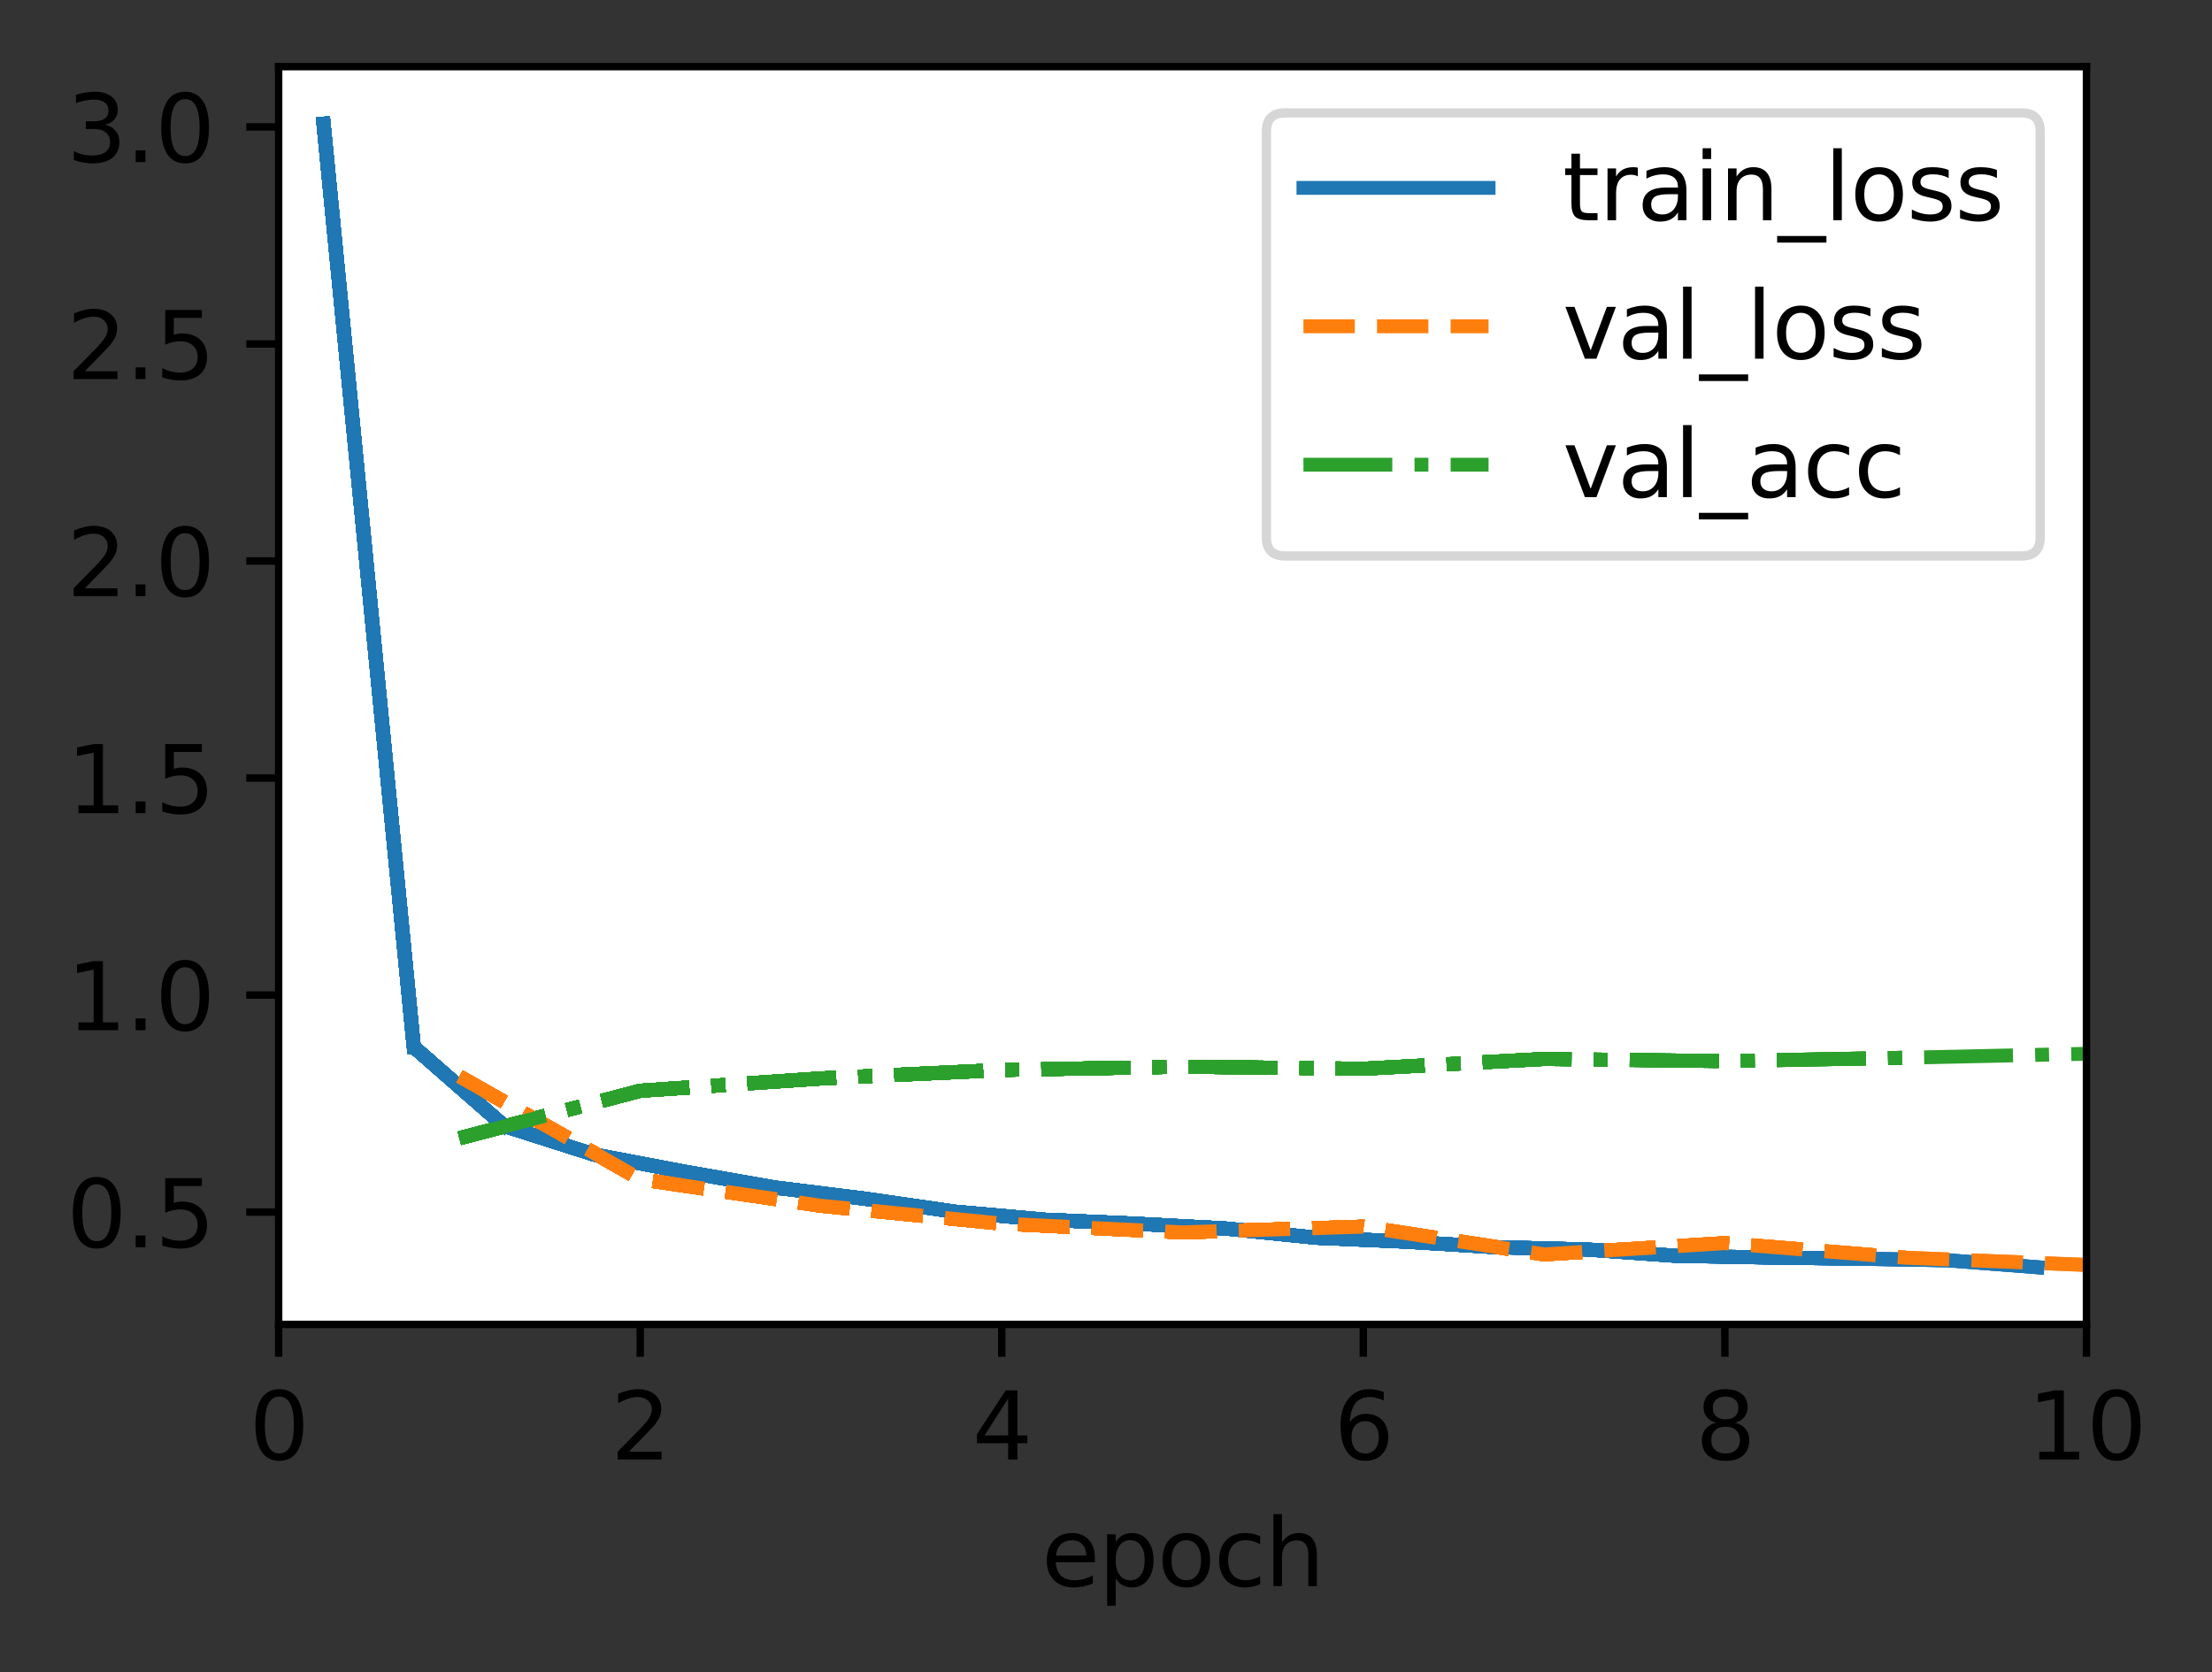 <?xml version="1.0" encoding="utf-8" standalone="no"?>
<!DOCTYPE svg PUBLIC "-//W3C//DTD SVG 1.1//EN"
  "http://www.w3.org/Graphics/SVG/1.1/DTD/svg11.dtd">
<svg xmlns:xlink="http://www.w3.org/1999/xlink" width="238.966pt" height="180.656pt" viewBox="0 0 238.966 180.656" xmlns="http://www.w3.org/2000/svg" version="1.1">
 <rect x="0" y="0" width="238.966" height="180.656" fill="#333333" stroke="none"/>
 <defs>
  <style type="text/css">*{stroke-linejoin: round; stroke-linecap: butt}</style>
 </defs>
 <g id="figure_1">
  <g id="patch_1">
   <path d="M 0 180.656 
L 238.966 180.656 
L 238.966 0 
L 0 0 
L 0 180.656 
z
" style="fill: none"/>
  </g>
  <g id="axes_1">
   <g id="patch_2">
    <path d="M 30.103 143.1 
L 225.403 143.1 
L 225.403 7.2 
L 30.103 7.2 
z
" style="fill: #ffffff"/>
   </g>
   <g id="matplotlib.axis_1">
    <g id="xtick_1">
     <g id="line2d_1">
      <defs>
       <path id="md9dd28d833" d="M 0 0 
L 0 3.5 
" style="stroke: #000000; stroke-width: 0.8"/>
      </defs>
      <g>
       <use xlink:href="#md9dd28d833" x="30.103" y="143.1" style="stroke: #000000; stroke-width: 0.8"/>
      </g>
     </g>
     <g id="text_1">
      <!-- 0 -->
      <g transform="translate(26.922 157.698)scale(0.1 -0.1)">
       <defs>
        <path id="DejaVuSans-30" d="M 2034 4250 
Q 1547 4250 1301 3770 
Q 1056 3291 1056 2328 
Q 1056 1369 1301 889 
Q 1547 409 2034 409 
Q 2525 409 2770 889 
Q 3016 1369 3016 2328 
Q 3016 3291 2770 3770 
Q 2525 4250 2034 4250 
z
M 2034 4750 
Q 2819 4750 3233 4129 
Q 3647 3509 3647 2328 
Q 3647 1150 3233 529 
Q 2819 -91 2034 -91 
Q 1250 -91 836 529 
Q 422 1150 422 2328 
Q 422 3509 836 4129 
Q 1250 4750 2034 4750 
z
" transform="scale(0.016)"/>
       </defs>
       <use xlink:href="#DejaVuSans-30"/>
      </g>
     </g>
    </g>
    <g id="xtick_2">
     <g id="line2d_2">
      <g>
       <use xlink:href="#md9dd28d833" x="69.163" y="143.1" style="stroke: #000000; stroke-width: 0.8"/>
      </g>
     </g>
     <g id="text_2">
      <!-- 2 -->
      <g transform="translate(65.982 157.698)scale(0.1 -0.1)">
       <defs>
        <path id="DejaVuSans-32" d="M 1228 531 
L 3431 531 
L 3431 0 
L 469 0 
L 469 531 
Q 828 903 1448 1529 
Q 2069 2156 2228 2338 
Q 2531 2678 2651 2914 
Q 2772 3150 2772 3378 
Q 2772 3750 2511 3984 
Q 2250 4219 1831 4219 
Q 1534 4219 1204 4116 
Q 875 4013 500 3803 
L 500 4441 
Q 881 4594 1212 4672 
Q 1544 4750 1819 4750 
Q 2544 4750 2975 4387 
Q 3406 4025 3406 3419 
Q 3406 3131 3298 2873 
Q 3191 2616 2906 2266 
Q 2828 2175 2409 1742 
Q 1991 1309 1228 531 
z
" transform="scale(0.016)"/>
       </defs>
       <use xlink:href="#DejaVuSans-32"/>
      </g>
     </g>
    </g>
    <g id="xtick_3">
     <g id="line2d_3">
      <g>
       <use xlink:href="#md9dd28d833" x="108.223" y="143.1" style="stroke: #000000; stroke-width: 0.8"/>
      </g>
     </g>
     <g id="text_3">
      <!-- 4 -->
      <g transform="translate(105.042 157.698)scale(0.1 -0.1)">
       <defs>
        <path id="DejaVuSans-34" d="M 2419 4116 
L 825 1625 
L 2419 1625 
L 2419 4116 
z
M 2253 4666 
L 3047 4666 
L 3047 1625 
L 3713 1625 
L 3713 1100 
L 3047 1100 
L 3047 0 
L 2419 0 
L 2419 1100 
L 313 1100 
L 313 1709 
L 2253 4666 
z
" transform="scale(0.016)"/>
       </defs>
       <use xlink:href="#DejaVuSans-34"/>
      </g>
     </g>
    </g>
    <g id="xtick_4">
     <g id="line2d_4">
      <g>
       <use xlink:href="#md9dd28d833" x="147.283" y="143.1" style="stroke: #000000; stroke-width: 0.8"/>
      </g>
     </g>
     <g id="text_4">
      <!-- 6 -->
      <g transform="translate(144.102 157.698)scale(0.1 -0.1)">
       <defs>
        <path id="DejaVuSans-36" d="M 2113 2584 
Q 1688 2584 1439 2293 
Q 1191 2003 1191 1497 
Q 1191 994 1439 701 
Q 1688 409 2113 409 
Q 2538 409 2786 701 
Q 3034 994 3034 1497 
Q 3034 2003 2786 2293 
Q 2538 2584 2113 2584 
z
M 3366 4563 
L 3366 3988 
Q 3128 4100 2886 4159 
Q 2644 4219 2406 4219 
Q 1781 4219 1451 3797 
Q 1122 3375 1075 2522 
Q 1259 2794 1537 2939 
Q 1816 3084 2150 3084 
Q 2853 3084 3261 2657 
Q 3669 2231 3669 1497 
Q 3669 778 3244 343 
Q 2819 -91 2113 -91 
Q 1303 -91 875 529 
Q 447 1150 447 2328 
Q 447 3434 972 4092 
Q 1497 4750 2381 4750 
Q 2619 4750 2861 4703 
Q 3103 4656 3366 4563 
z
" transform="scale(0.016)"/>
       </defs>
       <use xlink:href="#DejaVuSans-36"/>
      </g>
     </g>
    </g>
    <g id="xtick_5">
     <g id="line2d_5">
      <g>
       <use xlink:href="#md9dd28d833" x="186.343" y="143.1" style="stroke: #000000; stroke-width: 0.8"/>
      </g>
     </g>
     <g id="text_5">
      <!-- 8 -->
      <g transform="translate(183.162 157.698)scale(0.1 -0.1)">
       <defs>
        <path id="DejaVuSans-38" d="M 2034 2216 
Q 1584 2216 1326 1975 
Q 1069 1734 1069 1313 
Q 1069 891 1326 650 
Q 1584 409 2034 409 
Q 2484 409 2743 651 
Q 3003 894 3003 1313 
Q 3003 1734 2745 1975 
Q 2488 2216 2034 2216 
z
M 1403 2484 
Q 997 2584 770 2862 
Q 544 3141 544 3541 
Q 544 4100 942 4425 
Q 1341 4750 2034 4750 
Q 2731 4750 3128 4425 
Q 3525 4100 3525 3541 
Q 3525 3141 3298 2862 
Q 3072 2584 2669 2484 
Q 3125 2378 3379 2068 
Q 3634 1759 3634 1313 
Q 3634 634 3220 271 
Q 2806 -91 2034 -91 
Q 1263 -91 848 271 
Q 434 634 434 1313 
Q 434 1759 690 2068 
Q 947 2378 1403 2484 
z
M 1172 3481 
Q 1172 3119 1398 2916 
Q 1625 2713 2034 2713 
Q 2441 2713 2670 2916 
Q 2900 3119 2900 3481 
Q 2900 3844 2670 4047 
Q 2441 4250 2034 4250 
Q 1625 4250 1398 4047 
Q 1172 3844 1172 3481 
z
" transform="scale(0.016)"/>
       </defs>
       <use xlink:href="#DejaVuSans-38"/>
      </g>
     </g>
    </g>
    <g id="xtick_6">
     <g id="line2d_6">
      <g>
       <use xlink:href="#md9dd28d833" x="225.403" y="143.1" style="stroke: #000000; stroke-width: 0.8"/>
      </g>
     </g>
     <g id="text_6">
      <!-- 10 -->
      <g transform="translate(219.041 157.698)scale(0.1 -0.1)">
       <defs>
        <path id="DejaVuSans-31" d="M 794 531 
L 1825 531 
L 1825 4091 
L 703 3866 
L 703 4441 
L 1819 4666 
L 2450 4666 
L 2450 531 
L 3481 531 
L 3481 0 
L 794 0 
L 794 531 
z
" transform="scale(0.016)"/>
       </defs>
       <use xlink:href="#DejaVuSans-31"/>
       <use xlink:href="#DejaVuSans-30" x="63.623"/>
      </g>
     </g>
    </g>
    <g id="text_7">
     <!-- epoch -->
     <g transform="translate(112.525 171.377)scale(0.1 -0.1)">
      <defs>
       <path id="DejaVuSans-65" d="M 3597 1894 
L 3597 1613 
L 953 1613 
Q 991 1019 1311 708 
Q 1631 397 2203 397 
Q 2534 397 2845 478 
Q 3156 559 3463 722 
L 3463 178 
Q 3153 47 2828 -22 
Q 2503 -91 2169 -91 
Q 1331 -91 842 396 
Q 353 884 353 1716 
Q 353 2575 817 3079 
Q 1281 3584 2069 3584 
Q 2775 3584 3186 3129 
Q 3597 2675 3597 1894 
z
M 3022 2063 
Q 3016 2534 2758 2815 
Q 2500 3097 2075 3097 
Q 1594 3097 1305 2825 
Q 1016 2553 972 2059 
L 3022 2063 
z
" transform="scale(0.016)"/>
       <path id="DejaVuSans-70" d="M 1159 525 
L 1159 -1331 
L 581 -1331 
L 581 3500 
L 1159 3500 
L 1159 2969 
Q 1341 3281 1617 3432 
Q 1894 3584 2278 3584 
Q 2916 3584 3314 3078 
Q 3713 2572 3713 1747 
Q 3713 922 3314 415 
Q 2916 -91 2278 -91 
Q 1894 -91 1617 61 
Q 1341 213 1159 525 
z
M 3116 1747 
Q 3116 2381 2855 2742 
Q 2594 3103 2138 3103 
Q 1681 3103 1420 2742 
Q 1159 2381 1159 1747 
Q 1159 1113 1420 752 
Q 1681 391 2138 391 
Q 2594 391 2855 752 
Q 3116 1113 3116 1747 
z
" transform="scale(0.016)"/>
       <path id="DejaVuSans-6f" d="M 1959 3097 
Q 1497 3097 1228 2736 
Q 959 2375 959 1747 
Q 959 1119 1226 758 
Q 1494 397 1959 397 
Q 2419 397 2687 759 
Q 2956 1122 2956 1747 
Q 2956 2369 2687 2733 
Q 2419 3097 1959 3097 
z
M 1959 3584 
Q 2709 3584 3137 3096 
Q 3566 2609 3566 1747 
Q 3566 888 3137 398 
Q 2709 -91 1959 -91 
Q 1206 -91 779 398 
Q 353 888 353 1747 
Q 353 2609 779 3096 
Q 1206 3584 1959 3584 
z
" transform="scale(0.016)"/>
       <path id="DejaVuSans-63" d="M 3122 3366 
L 3122 2828 
Q 2878 2963 2633 3030 
Q 2388 3097 2138 3097 
Q 1578 3097 1268 2742 
Q 959 2388 959 1747 
Q 959 1106 1268 751 
Q 1578 397 2138 397 
Q 2388 397 2633 464 
Q 2878 531 3122 666 
L 3122 134 
Q 2881 22 2623 -34 
Q 2366 -91 2075 -91 
Q 1284 -91 818 406 
Q 353 903 353 1747 
Q 353 2603 823 3093 
Q 1294 3584 2113 3584 
Q 2378 3584 2631 3529 
Q 2884 3475 3122 3366 
z
" transform="scale(0.016)"/>
       <path id="DejaVuSans-68" d="M 3513 2113 
L 3513 0 
L 2938 0 
L 2938 2094 
Q 2938 2591 2744 2837 
Q 2550 3084 2163 3084 
Q 1697 3084 1428 2787 
Q 1159 2491 1159 1978 
L 1159 0 
L 581 0 
L 581 4863 
L 1159 4863 
L 1159 2956 
Q 1366 3272 1645 3428 
Q 1925 3584 2291 3584 
Q 2894 3584 3203 3211 
Q 3513 2838 3513 2113 
z
" transform="scale(0.016)"/>
      </defs>
      <use xlink:href="#DejaVuSans-65"/>
      <use xlink:href="#DejaVuSans-70" x="61.523"/>
      <use xlink:href="#DejaVuSans-6f" x="125"/>
      <use xlink:href="#DejaVuSans-63" x="186.182"/>
      <use xlink:href="#DejaVuSans-68" x="241.162"/>
     </g>
    </g>
   </g>
   <g id="matplotlib.axis_2">
    <g id="ytick_1">
     <g id="line2d_7">
      <defs>
       <path id="m54a4710e25" d="M 0 0 
L -3.5 0 
" style="stroke: #000000; stroke-width: 0.8"/>
      </defs>
      <g>
       <use xlink:href="#m54a4710e25" x="30.103" y="130.965" style="stroke: #000000; stroke-width: 0.8"/>
      </g>
     </g>
     <g id="text_8">
      <!-- 0.5 -->
      <g transform="translate(7.2 134.764)scale(0.1 -0.1)">
       <defs>
        <path id="DejaVuSans-2e" d="M 684 794 
L 1344 794 
L 1344 0 
L 684 0 
L 684 794 
z
" transform="scale(0.016)"/>
        <path id="DejaVuSans-35" d="M 691 4666 
L 3169 4666 
L 3169 4134 
L 1269 4134 
L 1269 2991 
Q 1406 3038 1543 3061 
Q 1681 3084 1819 3084 
Q 2600 3084 3056 2656 
Q 3513 2228 3513 1497 
Q 3513 744 3044 326 
Q 2575 -91 1722 -91 
Q 1428 -91 1123 -41 
Q 819 9 494 109 
L 494 744 
Q 775 591 1075 516 
Q 1375 441 1709 441 
Q 2250 441 2565 725 
Q 2881 1009 2881 1497 
Q 2881 1984 2565 2268 
Q 2250 2553 1709 2553 
Q 1456 2553 1204 2497 
Q 953 2441 691 2322 
L 691 4666 
z
" transform="scale(0.016)"/>
       </defs>
       <use xlink:href="#DejaVuSans-30"/>
       <use xlink:href="#DejaVuSans-2e" x="63.623"/>
       <use xlink:href="#DejaVuSans-35" x="95.41"/>
      </g>
     </g>
    </g>
    <g id="ytick_2">
     <g id="line2d_8">
      <g>
       <use xlink:href="#m54a4710e25" x="30.103" y="107.515" style="stroke: #000000; stroke-width: 0.8"/>
      </g>
     </g>
     <g id="text_9">
      <!-- 1.0 -->
      <g transform="translate(7.2 111.314)scale(0.1 -0.1)">
       <use xlink:href="#DejaVuSans-31"/>
       <use xlink:href="#DejaVuSans-2e" x="63.623"/>
       <use xlink:href="#DejaVuSans-30" x="95.41"/>
      </g>
     </g>
    </g>
    <g id="ytick_3">
     <g id="line2d_9">
      <g>
       <use xlink:href="#m54a4710e25" x="30.103" y="84.064" style="stroke: #000000; stroke-width: 0.8"/>
      </g>
     </g>
     <g id="text_10">
      <!-- 1.5 -->
      <g transform="translate(7.2 87.863)scale(0.1 -0.1)">
       <use xlink:href="#DejaVuSans-31"/>
       <use xlink:href="#DejaVuSans-2e" x="63.623"/>
       <use xlink:href="#DejaVuSans-35" x="95.41"/>
      </g>
     </g>
    </g>
    <g id="ytick_4">
     <g id="line2d_10">
      <g>
       <use xlink:href="#m54a4710e25" x="30.103" y="60.613" style="stroke: #000000; stroke-width: 0.8"/>
      </g>
     </g>
     <g id="text_11">
      <!-- 2.0 -->
      <g transform="translate(7.2 64.413)scale(0.1 -0.1)">
       <use xlink:href="#DejaVuSans-32"/>
       <use xlink:href="#DejaVuSans-2e" x="63.623"/>
       <use xlink:href="#DejaVuSans-30" x="95.41"/>
      </g>
     </g>
    </g>
    <g id="ytick_5">
     <g id="line2d_11">
      <g>
       <use xlink:href="#m54a4710e25" x="30.103" y="37.163" style="stroke: #000000; stroke-width: 0.8"/>
      </g>
     </g>
     <g id="text_12">
      <!-- 2.5 -->
      <g transform="translate(7.2 40.962)scale(0.1 -0.1)">
       <use xlink:href="#DejaVuSans-32"/>
       <use xlink:href="#DejaVuSans-2e" x="63.623"/>
       <use xlink:href="#DejaVuSans-35" x="95.41"/>
      </g>
     </g>
    </g>
    <g id="ytick_6">
     <g id="line2d_12">
      <g>
       <use xlink:href="#m54a4710e25" x="30.103" y="13.712" style="stroke: #000000; stroke-width: 0.8"/>
      </g>
     </g>
     <g id="text_13">
      <!-- 3.0 -->
      <g transform="translate(7.2 17.512)scale(0.1 -0.1)">
       <defs>
        <path id="DejaVuSans-33" d="M 2597 2516 
Q 3050 2419 3304 2112 
Q 3559 1806 3559 1356 
Q 3559 666 3084 287 
Q 2609 -91 1734 -91 
Q 1441 -91 1130 -33 
Q 819 25 488 141 
L 488 750 
Q 750 597 1062 519 
Q 1375 441 1716 441 
Q 2309 441 2620 675 
Q 2931 909 2931 1356 
Q 2931 1769 2642 2001 
Q 2353 2234 1838 2234 
L 1294 2234 
L 1294 2753 
L 1863 2753 
Q 2328 2753 2575 2939 
Q 2822 3125 2822 3475 
Q 2822 3834 2567 4026 
Q 2313 4219 1838 4219 
Q 1578 4219 1281 4162 
Q 984 4106 628 3988 
L 628 4550 
Q 988 4650 1302 4700 
Q 1616 4750 1894 4750 
Q 2613 4750 3031 4423 
Q 3450 4097 3450 3541 
Q 3450 3153 3228 2886 
Q 3006 2619 2597 2516 
z
" transform="scale(0.016)"/>
       </defs>
       <use xlink:href="#DejaVuSans-33"/>
       <use xlink:href="#DejaVuSans-2e" x="63.623"/>
       <use xlink:href="#DejaVuSans-30" x="95.41"/>
      </g>
     </g>
    </g>
   </g>
   <g id="line2d_13">
    <path d="M 34.954 13.377 
" clip-path="url(#p2d9aa1859e)" style="fill: none; stroke: #1f77b4; stroke-width: 1.5; stroke-linecap: square"/>
   </g>
   <g id="line2d_14">
    <path d="M 34.954 13.377 
L 44.699 113.121 
" clip-path="url(#p2d9aa1859e)" style="fill: none; stroke: #1f77b4; stroke-width: 1.5; stroke-linecap: square"/>
   </g>
   <g id="line2d_15">
    <path d="M 34.954 13.377 
L 44.699 113.121 
" clip-path="url(#p2d9aa1859e)" style="fill: none; stroke: #1f77b4; stroke-width: 1.5; stroke-linecap: square"/>
   </g>
   <g id="line2d_16">
    <path d="M 49.633 116.316 
" clip-path="url(#p2d9aa1859e)" style="fill: none; stroke-dasharray: 5.55,2.4; stroke-dashoffset: 0; stroke: #ff7f0e; stroke-width: 1.5"/>
   </g>
   <g id="line2d_17"/>
   <g id="line2d_18">
    <path d="M 34.954 13.377 
L 44.699 113.121 
" clip-path="url(#p2d9aa1859e)" style="fill: none; stroke: #1f77b4; stroke-width: 1.5; stroke-linecap: square"/>
   </g>
   <g id="line2d_19">
    <path d="M 49.633 116.316 
" clip-path="url(#p2d9aa1859e)" style="fill: none; stroke-dasharray: 5.55,2.4; stroke-dashoffset: 0; stroke: #ff7f0e; stroke-width: 1.5"/>
   </g>
   <g id="line2d_20">
    <path d="M 49.633 122.987 
" clip-path="url(#p2d9aa1859e)" style="fill: none; stroke-dasharray: 9.6,2.4,1.5,2.4; stroke-dashoffset: 0; stroke: #2ca02c; stroke-width: 1.5"/>
   </g>
   <g id="line2d_21">
    <path d="M 34.954 13.377 
L 44.699 113.121 
L 54.443 121.645 
" clip-path="url(#p2d9aa1859e)" style="fill: none; stroke: #1f77b4; stroke-width: 1.5; stroke-linecap: square"/>
   </g>
   <g id="line2d_22">
    <path d="M 49.633 116.316 
" clip-path="url(#p2d9aa1859e)" style="fill: none; stroke-dasharray: 5.55,2.4; stroke-dashoffset: 0; stroke: #ff7f0e; stroke-width: 1.5"/>
   </g>
   <g id="line2d_23">
    <path d="M 49.633 122.987 
" clip-path="url(#p2d9aa1859e)" style="fill: none; stroke-dasharray: 9.6,2.4,1.5,2.4; stroke-dashoffset: 0; stroke: #2ca02c; stroke-width: 1.5"/>
   </g>
   <g id="line2d_24">
    <path d="M 34.954 13.377 
L 44.699 113.121 
L 54.443 121.645 
L 64.187 124.75 
" clip-path="url(#p2d9aa1859e)" style="fill: none; stroke: #1f77b4; stroke-width: 1.5; stroke-linecap: square"/>
   </g>
   <g id="line2d_25">
    <path d="M 49.633 116.316 
" clip-path="url(#p2d9aa1859e)" style="fill: none; stroke-dasharray: 5.55,2.4; stroke-dashoffset: 0; stroke: #ff7f0e; stroke-width: 1.5"/>
   </g>
   <g id="line2d_26">
    <path d="M 49.633 122.987 
" clip-path="url(#p2d9aa1859e)" style="fill: none; stroke-dasharray: 9.6,2.4,1.5,2.4; stroke-dashoffset: 0; stroke: #2ca02c; stroke-width: 1.5"/>
   </g>
   <g id="line2d_27">
    <path d="M 34.954 13.377 
L 44.699 113.121 
L 54.443 121.645 
L 64.187 124.75 
" clip-path="url(#p2d9aa1859e)" style="fill: none; stroke: #1f77b4; stroke-width: 1.5; stroke-linecap: square"/>
   </g>
   <g id="line2d_28">
    <path d="M 49.633 116.316 
L 69.163 127.413 
" clip-path="url(#p2d9aa1859e)" style="fill: none; stroke-dasharray: 5.55,2.4; stroke-dashoffset: 0; stroke: #ff7f0e; stroke-width: 1.5"/>
   </g>
   <g id="line2d_29">
    <path d="M 49.633 122.987 
" clip-path="url(#p2d9aa1859e)" style="fill: none; stroke-dasharray: 9.6,2.4,1.5,2.4; stroke-dashoffset: 0; stroke: #2ca02c; stroke-width: 1.5"/>
   </g>
   <g id="line2d_30">
    <path d="M 34.954 13.377 
L 44.699 113.121 
L 54.443 121.645 
L 64.187 124.75 
" clip-path="url(#p2d9aa1859e)" style="fill: none; stroke: #1f77b4; stroke-width: 1.5; stroke-linecap: square"/>
   </g>
   <g id="line2d_31">
    <path d="M 49.633 116.316 
L 69.163 127.413 
" clip-path="url(#p2d9aa1859e)" style="fill: none; stroke-dasharray: 5.55,2.4; stroke-dashoffset: 0; stroke: #ff7f0e; stroke-width: 1.5"/>
   </g>
   <g id="line2d_32">
    <path d="M 49.633 122.987 
L 69.163 117.858 
" clip-path="url(#p2d9aa1859e)" style="fill: none; stroke-dasharray: 9.6,2.4,1.5,2.4; stroke-dashoffset: 0; stroke: #2ca02c; stroke-width: 1.5"/>
   </g>
   <g id="line2d_33">
    <path d="M 34.954 13.377 
L 44.699 113.121 
L 54.443 121.645 
L 64.187 124.75 
L 73.931 126.599 
" clip-path="url(#p2d9aa1859e)" style="fill: none; stroke: #1f77b4; stroke-width: 1.5; stroke-linecap: square"/>
   </g>
   <g id="line2d_34">
    <path d="M 49.633 116.316 
L 69.163 127.413 
" clip-path="url(#p2d9aa1859e)" style="fill: none; stroke-dasharray: 5.55,2.4; stroke-dashoffset: 0; stroke: #ff7f0e; stroke-width: 1.5"/>
   </g>
   <g id="line2d_35">
    <path d="M 49.633 122.987 
L 69.163 117.858 
" clip-path="url(#p2d9aa1859e)" style="fill: none; stroke-dasharray: 9.6,2.4,1.5,2.4; stroke-dashoffset: 0; stroke: #2ca02c; stroke-width: 1.5"/>
   </g>
   <g id="line2d_36">
    <path d="M 34.954 13.377 
L 44.699 113.121 
L 54.443 121.645 
L 64.187 124.75 
L 73.931 126.599 
L 83.675 128.308 
" clip-path="url(#p2d9aa1859e)" style="fill: none; stroke: #1f77b4; stroke-width: 1.5; stroke-linecap: square"/>
   </g>
   <g id="line2d_37">
    <path d="M 49.633 116.316 
L 69.163 127.413 
" clip-path="url(#p2d9aa1859e)" style="fill: none; stroke-dasharray: 5.55,2.4; stroke-dashoffset: 0; stroke: #ff7f0e; stroke-width: 1.5"/>
   </g>
   <g id="line2d_38">
    <path d="M 49.633 122.987 
L 69.163 117.858 
" clip-path="url(#p2d9aa1859e)" style="fill: none; stroke-dasharray: 9.6,2.4,1.5,2.4; stroke-dashoffset: 0; stroke: #2ca02c; stroke-width: 1.5"/>
   </g>
   <g id="line2d_39">
    <path d="M 34.954 13.377 
L 44.699 113.121 
L 54.443 121.645 
L 64.187 124.75 
L 73.931 126.599 
L 83.675 128.308 
" clip-path="url(#p2d9aa1859e)" style="fill: none; stroke: #1f77b4; stroke-width: 1.5; stroke-linecap: square"/>
   </g>
   <g id="line2d_40">
    <path d="M 49.633 116.316 
L 69.163 127.413 
L 88.693 130.279 
" clip-path="url(#p2d9aa1859e)" style="fill: none; stroke-dasharray: 5.55,2.4; stroke-dashoffset: 0; stroke: #ff7f0e; stroke-width: 1.5"/>
   </g>
   <g id="line2d_41">
    <path d="M 49.633 122.987 
L 69.163 117.858 
" clip-path="url(#p2d9aa1859e)" style="fill: none; stroke-dasharray: 9.6,2.4,1.5,2.4; stroke-dashoffset: 0; stroke: #2ca02c; stroke-width: 1.5"/>
   </g>
   <g id="line2d_42">
    <path d="M 34.954 13.377 
L 44.699 113.121 
L 54.443 121.645 
L 64.187 124.75 
L 73.931 126.599 
L 83.675 128.308 
" clip-path="url(#p2d9aa1859e)" style="fill: none; stroke: #1f77b4; stroke-width: 1.5; stroke-linecap: square"/>
   </g>
   <g id="line2d_43">
    <path d="M 49.633 116.316 
L 69.163 127.413 
L 88.693 130.279 
" clip-path="url(#p2d9aa1859e)" style="fill: none; stroke-dasharray: 5.55,2.4; stroke-dashoffset: 0; stroke: #ff7f0e; stroke-width: 1.5"/>
   </g>
   <g id="line2d_44">
    <path d="M 49.633 122.987 
L 69.163 117.858 
L 88.693 116.522 
" clip-path="url(#p2d9aa1859e)" style="fill: none; stroke-dasharray: 9.6,2.4,1.5,2.4; stroke-dashoffset: 0; stroke: #2ca02c; stroke-width: 1.5"/>
   </g>
   <g id="line2d_45">
    <path d="M 34.954 13.377 
L 44.699 113.121 
L 54.443 121.645 
L 64.187 124.75 
L 73.931 126.599 
L 83.675 128.308 
L 93.419 129.519 
" clip-path="url(#p2d9aa1859e)" style="fill: none; stroke: #1f77b4; stroke-width: 1.5; stroke-linecap: square"/>
   </g>
   <g id="line2d_46">
    <path d="M 49.633 116.316 
L 69.163 127.413 
L 88.693 130.279 
" clip-path="url(#p2d9aa1859e)" style="fill: none; stroke-dasharray: 5.55,2.4; stroke-dashoffset: 0; stroke: #ff7f0e; stroke-width: 1.5"/>
   </g>
   <g id="line2d_47">
    <path d="M 49.633 122.987 
L 69.163 117.858 
L 88.693 116.522 
" clip-path="url(#p2d9aa1859e)" style="fill: none; stroke-dasharray: 9.6,2.4,1.5,2.4; stroke-dashoffset: 0; stroke: #2ca02c; stroke-width: 1.5"/>
   </g>
   <g id="line2d_48">
    <path d="M 34.954 13.377 
L 44.699 113.121 
L 54.443 121.645 
L 64.187 124.75 
L 73.931 126.599 
L 83.675 128.308 
L 93.419 129.519 
L 103.164 130.925 
" clip-path="url(#p2d9aa1859e)" style="fill: none; stroke: #1f77b4; stroke-width: 1.5; stroke-linecap: square"/>
   </g>
   <g id="line2d_49">
    <path d="M 49.633 116.316 
L 69.163 127.413 
L 88.693 130.279 
" clip-path="url(#p2d9aa1859e)" style="fill: none; stroke-dasharray: 5.55,2.4; stroke-dashoffset: 0; stroke: #ff7f0e; stroke-width: 1.5"/>
   </g>
   <g id="line2d_50">
    <path d="M 49.633 122.987 
L 69.163 117.858 
L 88.693 116.522 
" clip-path="url(#p2d9aa1859e)" style="fill: none; stroke-dasharray: 9.6,2.4,1.5,2.4; stroke-dashoffset: 0; stroke: #2ca02c; stroke-width: 1.5"/>
   </g>
   <g id="line2d_51">
    <path d="M 34.954 13.377 
L 44.699 113.121 
L 54.443 121.645 
L 64.187 124.75 
L 73.931 126.599 
L 83.675 128.308 
L 93.419 129.519 
L 103.164 130.925 
" clip-path="url(#p2d9aa1859e)" style="fill: none; stroke: #1f77b4; stroke-width: 1.5; stroke-linecap: square"/>
   </g>
   <g id="line2d_52">
    <path d="M 49.633 116.316 
L 69.163 127.413 
L 88.693 130.279 
L 108.223 132.209 
" clip-path="url(#p2d9aa1859e)" style="fill: none; stroke-dasharray: 5.55,2.4; stroke-dashoffset: 0; stroke: #ff7f0e; stroke-width: 1.5"/>
   </g>
   <g id="line2d_53">
    <path d="M 49.633 122.987 
L 69.163 117.858 
L 88.693 116.522 
" clip-path="url(#p2d9aa1859e)" style="fill: none; stroke-dasharray: 9.6,2.4,1.5,2.4; stroke-dashoffset: 0; stroke: #2ca02c; stroke-width: 1.5"/>
   </g>
   <g id="line2d_54">
    <path d="M 34.954 13.377 
L 44.699 113.121 
L 54.443 121.645 
L 64.187 124.75 
L 73.931 126.599 
L 83.675 128.308 
L 93.419 129.519 
L 103.164 130.925 
" clip-path="url(#p2d9aa1859e)" style="fill: none; stroke: #1f77b4; stroke-width: 1.5; stroke-linecap: square"/>
   </g>
   <g id="line2d_55">
    <path d="M 49.633 116.316 
L 69.163 127.413 
L 88.693 130.279 
L 108.223 132.209 
" clip-path="url(#p2d9aa1859e)" style="fill: none; stroke-dasharray: 5.55,2.4; stroke-dashoffset: 0; stroke: #ff7f0e; stroke-width: 1.5"/>
   </g>
   <g id="line2d_56">
    <path d="M 49.633 122.987 
L 69.163 117.858 
L 88.693 116.522 
L 108.223 115.608 
" clip-path="url(#p2d9aa1859e)" style="fill: none; stroke-dasharray: 9.6,2.4,1.5,2.4; stroke-dashoffset: 0; stroke: #2ca02c; stroke-width: 1.5"/>
   </g>
   <g id="line2d_57">
    <path d="M 34.954 13.377 
L 44.699 113.121 
L 54.443 121.645 
L 64.187 124.75 
L 73.931 126.599 
L 83.675 128.308 
L 93.419 129.519 
L 103.164 130.925 
L 112.908 131.794 
" clip-path="url(#p2d9aa1859e)" style="fill: none; stroke: #1f77b4; stroke-width: 1.5; stroke-linecap: square"/>
   </g>
   <g id="line2d_58">
    <path d="M 49.633 116.316 
L 69.163 127.413 
L 88.693 130.279 
L 108.223 132.209 
" clip-path="url(#p2d9aa1859e)" style="fill: none; stroke-dasharray: 5.55,2.4; stroke-dashoffset: 0; stroke: #ff7f0e; stroke-width: 1.5"/>
   </g>
   <g id="line2d_59">
    <path d="M 49.633 122.987 
L 69.163 117.858 
L 88.693 116.522 
L 108.223 115.608 
" clip-path="url(#p2d9aa1859e)" style="fill: none; stroke-dasharray: 9.6,2.4,1.5,2.4; stroke-dashoffset: 0; stroke: #2ca02c; stroke-width: 1.5"/>
   </g>
   <g id="line2d_60">
    <path d="M 34.954 13.377 
L 44.699 113.121 
L 54.443 121.645 
L 64.187 124.75 
L 73.931 126.599 
L 83.675 128.308 
L 93.419 129.519 
L 103.164 130.925 
L 112.908 131.794 
L 122.652 132.219 
" clip-path="url(#p2d9aa1859e)" style="fill: none; stroke: #1f77b4; stroke-width: 1.5; stroke-linecap: square"/>
   </g>
   <g id="line2d_61">
    <path d="M 49.633 116.316 
L 69.163 127.413 
L 88.693 130.279 
L 108.223 132.209 
" clip-path="url(#p2d9aa1859e)" style="fill: none; stroke-dasharray: 5.55,2.4; stroke-dashoffset: 0; stroke: #ff7f0e; stroke-width: 1.5"/>
   </g>
   <g id="line2d_62">
    <path d="M 49.633 122.987 
L 69.163 117.858 
L 88.693 116.522 
L 108.223 115.608 
" clip-path="url(#p2d9aa1859e)" style="fill: none; stroke-dasharray: 9.6,2.4,1.5,2.4; stroke-dashoffset: 0; stroke: #2ca02c; stroke-width: 1.5"/>
   </g>
   <g id="line2d_63">
    <path d="M 34.954 13.377 
L 44.699 113.121 
L 54.443 121.645 
L 64.187 124.75 
L 73.931 126.599 
L 83.675 128.308 
L 93.419 129.519 
L 103.164 130.925 
L 112.908 131.794 
L 122.652 132.219 
" clip-path="url(#p2d9aa1859e)" style="fill: none; stroke: #1f77b4; stroke-width: 1.5; stroke-linecap: square"/>
   </g>
   <g id="line2d_64">
    <path d="M 49.633 116.316 
L 69.163 127.413 
L 88.693 130.279 
L 108.223 132.209 
L 127.753 133.155 
" clip-path="url(#p2d9aa1859e)" style="fill: none; stroke-dasharray: 5.55,2.4; stroke-dashoffset: 0; stroke: #ff7f0e; stroke-width: 1.5"/>
   </g>
   <g id="line2d_65">
    <path d="M 49.633 122.987 
L 69.163 117.858 
L 88.693 116.522 
L 108.223 115.608 
" clip-path="url(#p2d9aa1859e)" style="fill: none; stroke-dasharray: 9.6,2.4,1.5,2.4; stroke-dashoffset: 0; stroke: #2ca02c; stroke-width: 1.5"/>
   </g>
   <g id="line2d_66">
    <path d="M 34.954 13.377 
L 44.699 113.121 
L 54.443 121.645 
L 64.187 124.75 
L 73.931 126.599 
L 83.675 128.308 
L 93.419 129.519 
L 103.164 130.925 
L 112.908 131.794 
L 122.652 132.219 
" clip-path="url(#p2d9aa1859e)" style="fill: none; stroke: #1f77b4; stroke-width: 1.5; stroke-linecap: square"/>
   </g>
   <g id="line2d_67">
    <path d="M 49.633 116.316 
L 69.163 127.413 
L 88.693 130.279 
L 108.223 132.209 
L 127.753 133.155 
" clip-path="url(#p2d9aa1859e)" style="fill: none; stroke-dasharray: 5.55,2.4; stroke-dashoffset: 0; stroke: #ff7f0e; stroke-width: 1.5"/>
   </g>
   <g id="line2d_68">
    <path d="M 49.633 122.987 
L 69.163 117.858 
L 88.693 116.522 
L 108.223 115.608 
L 127.753 115.256 
" clip-path="url(#p2d9aa1859e)" style="fill: none; stroke-dasharray: 9.6,2.4,1.5,2.4; stroke-dashoffset: 0; stroke: #2ca02c; stroke-width: 1.5"/>
   </g>
   <g id="line2d_69">
    <path d="M 34.954 13.377 
L 44.699 113.121 
L 54.443 121.645 
L 64.187 124.75 
L 73.931 126.599 
L 83.675 128.308 
L 93.419 129.519 
L 103.164 130.925 
L 112.908 131.794 
L 122.652 132.219 
L 132.396 132.741 
" clip-path="url(#p2d9aa1859e)" style="fill: none; stroke: #1f77b4; stroke-width: 1.5; stroke-linecap: square"/>
   </g>
   <g id="line2d_70">
    <path d="M 49.633 116.316 
L 69.163 127.413 
L 88.693 130.279 
L 108.223 132.209 
L 127.753 133.155 
" clip-path="url(#p2d9aa1859e)" style="fill: none; stroke-dasharray: 5.55,2.4; stroke-dashoffset: 0; stroke: #ff7f0e; stroke-width: 1.5"/>
   </g>
   <g id="line2d_71">
    <path d="M 49.633 122.987 
L 69.163 117.858 
L 88.693 116.522 
L 108.223 115.608 
L 127.753 115.256 
" clip-path="url(#p2d9aa1859e)" style="fill: none; stroke-dasharray: 9.6,2.4,1.5,2.4; stroke-dashoffset: 0; stroke: #2ca02c; stroke-width: 1.5"/>
   </g>
   <g id="line2d_72">
    <path d="M 34.954 13.377 
L 44.699 113.121 
L 54.443 121.645 
L 64.187 124.75 
L 73.931 126.599 
L 83.675 128.308 
L 93.419 129.519 
L 103.164 130.925 
L 112.908 131.794 
L 122.652 132.219 
L 132.396 132.741 
L 142.14 133.731 
" clip-path="url(#p2d9aa1859e)" style="fill: none; stroke: #1f77b4; stroke-width: 1.5; stroke-linecap: square"/>
   </g>
   <g id="line2d_73">
    <path d="M 49.633 116.316 
L 69.163 127.413 
L 88.693 130.279 
L 108.223 132.209 
L 127.753 133.155 
" clip-path="url(#p2d9aa1859e)" style="fill: none; stroke-dasharray: 5.55,2.4; stroke-dashoffset: 0; stroke: #ff7f0e; stroke-width: 1.5"/>
   </g>
   <g id="line2d_74">
    <path d="M 49.633 122.987 
L 69.163 117.858 
L 88.693 116.522 
L 108.223 115.608 
L 127.753 115.256 
" clip-path="url(#p2d9aa1859e)" style="fill: none; stroke-dasharray: 9.6,2.4,1.5,2.4; stroke-dashoffset: 0; stroke: #2ca02c; stroke-width: 1.5"/>
   </g>
   <g id="line2d_75">
    <path d="M 34.954 13.377 
L 44.699 113.121 
L 54.443 121.645 
L 64.187 124.75 
L 73.931 126.599 
L 83.675 128.308 
L 93.419 129.519 
L 103.164 130.925 
L 112.908 131.794 
L 122.652 132.219 
L 132.396 132.741 
L 142.14 133.731 
" clip-path="url(#p2d9aa1859e)" style="fill: none; stroke: #1f77b4; stroke-width: 1.5; stroke-linecap: square"/>
   </g>
   <g id="line2d_76">
    <path d="M 49.633 116.316 
L 69.163 127.413 
L 88.693 130.279 
L 108.223 132.209 
L 127.753 133.155 
L 147.283 132.539 
" clip-path="url(#p2d9aa1859e)" style="fill: none; stroke-dasharray: 5.55,2.4; stroke-dashoffset: 0; stroke: #ff7f0e; stroke-width: 1.5"/>
   </g>
   <g id="line2d_77">
    <path d="M 49.633 122.987 
L 69.163 117.858 
L 88.693 116.522 
L 108.223 115.608 
L 127.753 115.256 
" clip-path="url(#p2d9aa1859e)" style="fill: none; stroke-dasharray: 9.6,2.4,1.5,2.4; stroke-dashoffset: 0; stroke: #2ca02c; stroke-width: 1.5"/>
   </g>
   <g id="line2d_78">
    <path d="M 34.954 13.377 
L 44.699 113.121 
L 54.443 121.645 
L 64.187 124.75 
L 73.931 126.599 
L 83.675 128.308 
L 93.419 129.519 
L 103.164 130.925 
L 112.908 131.794 
L 122.652 132.219 
L 132.396 132.741 
L 142.14 133.731 
" clip-path="url(#p2d9aa1859e)" style="fill: none; stroke: #1f77b4; stroke-width: 1.5; stroke-linecap: square"/>
   </g>
   <g id="line2d_79">
    <path d="M 49.633 116.316 
L 69.163 127.413 
L 88.693 130.279 
L 108.223 132.209 
L 127.753 133.155 
L 147.283 132.539 
" clip-path="url(#p2d9aa1859e)" style="fill: none; stroke-dasharray: 5.55,2.4; stroke-dashoffset: 0; stroke: #ff7f0e; stroke-width: 1.5"/>
   </g>
   <g id="line2d_80">
    <path d="M 49.633 122.987 
L 69.163 117.858 
L 88.693 116.522 
L 108.223 115.608 
L 127.753 115.256 
L 147.283 115.478 
" clip-path="url(#p2d9aa1859e)" style="fill: none; stroke-dasharray: 9.6,2.4,1.5,2.4; stroke-dashoffset: 0; stroke: #2ca02c; stroke-width: 1.5"/>
   </g>
   <g id="line2d_81">
    <path d="M 34.954 13.377 
L 44.699 113.121 
L 54.443 121.645 
L 64.187 124.75 
L 73.931 126.599 
L 83.675 128.308 
L 93.419 129.519 
L 103.164 130.925 
L 112.908 131.794 
L 122.652 132.219 
L 132.396 132.741 
L 142.14 133.731 
L 151.885 134.159 
" clip-path="url(#p2d9aa1859e)" style="fill: none; stroke: #1f77b4; stroke-width: 1.5; stroke-linecap: square"/>
   </g>
   <g id="line2d_82">
    <path d="M 49.633 116.316 
L 69.163 127.413 
L 88.693 130.279 
L 108.223 132.209 
L 127.753 133.155 
L 147.283 132.539 
" clip-path="url(#p2d9aa1859e)" style="fill: none; stroke-dasharray: 5.55,2.4; stroke-dashoffset: 0; stroke: #ff7f0e; stroke-width: 1.5"/>
   </g>
   <g id="line2d_83">
    <path d="M 49.633 122.987 
L 69.163 117.858 
L 88.693 116.522 
L 108.223 115.608 
L 127.753 115.256 
L 147.283 115.478 
" clip-path="url(#p2d9aa1859e)" style="fill: none; stroke-dasharray: 9.6,2.4,1.5,2.4; stroke-dashoffset: 0; stroke: #2ca02c; stroke-width: 1.5"/>
   </g>
   <g id="line2d_84">
    <path d="M 34.954 13.377 
L 44.699 113.121 
L 54.443 121.645 
L 64.187 124.75 
L 73.931 126.599 
L 83.675 128.308 
L 93.419 129.519 
L 103.164 130.925 
L 112.908 131.794 
L 122.652 132.219 
L 132.396 132.741 
L 142.14 133.731 
L 151.885 134.159 
L 161.629 134.761 
" clip-path="url(#p2d9aa1859e)" style="fill: none; stroke: #1f77b4; stroke-width: 1.5; stroke-linecap: square"/>
   </g>
   <g id="line2d_85">
    <path d="M 49.633 116.316 
L 69.163 127.413 
L 88.693 130.279 
L 108.223 132.209 
L 127.753 133.155 
L 147.283 132.539 
" clip-path="url(#p2d9aa1859e)" style="fill: none; stroke-dasharray: 5.55,2.4; stroke-dashoffset: 0; stroke: #ff7f0e; stroke-width: 1.5"/>
   </g>
   <g id="line2d_86">
    <path d="M 49.633 122.987 
L 69.163 117.858 
L 88.693 116.522 
L 108.223 115.608 
L 127.753 115.256 
L 147.283 115.478 
" clip-path="url(#p2d9aa1859e)" style="fill: none; stroke-dasharray: 9.6,2.4,1.5,2.4; stroke-dashoffset: 0; stroke: #2ca02c; stroke-width: 1.5"/>
   </g>
   <g id="line2d_87">
    <path d="M 34.954 13.377 
L 44.699 113.121 
L 54.443 121.645 
L 64.187 124.75 
L 73.931 126.599 
L 83.675 128.308 
L 93.419 129.519 
L 103.164 130.925 
L 112.908 131.794 
L 122.652 132.219 
L 132.396 132.741 
L 142.14 133.731 
L 151.885 134.159 
L 161.629 134.761 
" clip-path="url(#p2d9aa1859e)" style="fill: none; stroke: #1f77b4; stroke-width: 1.5; stroke-linecap: square"/>
   </g>
   <g id="line2d_88">
    <path d="M 49.633 116.316 
L 69.163 127.413 
L 88.693 130.279 
L 108.223 132.209 
L 127.753 133.155 
L 147.283 132.539 
L 166.813 135.534 
" clip-path="url(#p2d9aa1859e)" style="fill: none; stroke-dasharray: 5.55,2.4; stroke-dashoffset: 0; stroke: #ff7f0e; stroke-width: 1.5"/>
   </g>
   <g id="line2d_89">
    <path d="M 49.633 122.987 
L 69.163 117.858 
L 88.693 116.522 
L 108.223 115.608 
L 127.753 115.256 
L 147.283 115.478 
" clip-path="url(#p2d9aa1859e)" style="fill: none; stroke-dasharray: 9.6,2.4,1.5,2.4; stroke-dashoffset: 0; stroke: #2ca02c; stroke-width: 1.5"/>
   </g>
   <g id="line2d_90">
    <path d="M 34.954 13.377 
L 44.699 113.121 
L 54.443 121.645 
L 64.187 124.75 
L 73.931 126.599 
L 83.675 128.308 
L 93.419 129.519 
L 103.164 130.925 
L 112.908 131.794 
L 122.652 132.219 
L 132.396 132.741 
L 142.14 133.731 
L 151.885 134.159 
L 161.629 134.761 
" clip-path="url(#p2d9aa1859e)" style="fill: none; stroke: #1f77b4; stroke-width: 1.5; stroke-linecap: square"/>
   </g>
   <g id="line2d_91">
    <path d="M 49.633 116.316 
L 69.163 127.413 
L 88.693 130.279 
L 108.223 132.209 
L 127.753 133.155 
L 147.283 132.539 
L 166.813 135.534 
" clip-path="url(#p2d9aa1859e)" style="fill: none; stroke-dasharray: 5.55,2.4; stroke-dashoffset: 0; stroke: #ff7f0e; stroke-width: 1.5"/>
   </g>
   <g id="line2d_92">
    <path d="M 49.633 122.987 
L 69.163 117.858 
L 88.693 116.522 
L 108.223 115.608 
L 127.753 115.256 
L 147.283 115.478 
L 166.813 114.421 
" clip-path="url(#p2d9aa1859e)" style="fill: none; stroke-dasharray: 9.6,2.4,1.5,2.4; stroke-dashoffset: 0; stroke: #2ca02c; stroke-width: 1.5"/>
   </g>
   <g id="line2d_93">
    <path d="M 34.954 13.377 
L 44.699 113.121 
L 54.443 121.645 
L 64.187 124.75 
L 73.931 126.599 
L 83.675 128.308 
L 93.419 129.519 
L 103.164 130.925 
L 112.908 131.794 
L 122.652 132.219 
L 132.396 132.741 
L 142.14 133.731 
L 151.885 134.159 
L 161.629 134.761 
L 171.373 135.003 
" clip-path="url(#p2d9aa1859e)" style="fill: none; stroke: #1f77b4; stroke-width: 1.5; stroke-linecap: square"/>
   </g>
   <g id="line2d_94">
    <path d="M 49.633 116.316 
L 69.163 127.413 
L 88.693 130.279 
L 108.223 132.209 
L 127.753 133.155 
L 147.283 132.539 
L 166.813 135.534 
" clip-path="url(#p2d9aa1859e)" style="fill: none; stroke-dasharray: 5.55,2.4; stroke-dashoffset: 0; stroke: #ff7f0e; stroke-width: 1.5"/>
   </g>
   <g id="line2d_95">
    <path d="M 49.633 122.987 
L 69.163 117.858 
L 88.693 116.522 
L 108.223 115.608 
L 127.753 115.256 
L 147.283 115.478 
L 166.813 114.421 
" clip-path="url(#p2d9aa1859e)" style="fill: none; stroke-dasharray: 9.6,2.4,1.5,2.4; stroke-dashoffset: 0; stroke: #2ca02c; stroke-width: 1.5"/>
   </g>
   <g id="line2d_96">
    <path d="M 34.954 13.377 
L 44.699 113.121 
L 54.443 121.645 
L 64.187 124.75 
L 73.931 126.599 
L 83.675 128.308 
L 93.419 129.519 
L 103.164 130.925 
L 112.908 131.794 
L 122.652 132.219 
L 132.396 132.741 
L 142.14 133.731 
L 151.885 134.159 
L 161.629 134.761 
L 171.373 135.003 
L 181.117 135.695 
" clip-path="url(#p2d9aa1859e)" style="fill: none; stroke: #1f77b4; stroke-width: 1.5; stroke-linecap: square"/>
   </g>
   <g id="line2d_97">
    <path d="M 49.633 116.316 
L 69.163 127.413 
L 88.693 130.279 
L 108.223 132.209 
L 127.753 133.155 
L 147.283 132.539 
L 166.813 135.534 
" clip-path="url(#p2d9aa1859e)" style="fill: none; stroke-dasharray: 5.55,2.4; stroke-dashoffset: 0; stroke: #ff7f0e; stroke-width: 1.5"/>
   </g>
   <g id="line2d_98">
    <path d="M 49.633 122.987 
L 69.163 117.858 
L 88.693 116.522 
L 108.223 115.608 
L 127.753 115.256 
L 147.283 115.478 
L 166.813 114.421 
" clip-path="url(#p2d9aa1859e)" style="fill: none; stroke-dasharray: 9.6,2.4,1.5,2.4; stroke-dashoffset: 0; stroke: #2ca02c; stroke-width: 1.5"/>
   </g>
   <g id="line2d_99">
    <path d="M 34.954 13.377 
L 44.699 113.121 
L 54.443 121.645 
L 64.187 124.75 
L 73.931 126.599 
L 83.675 128.308 
L 93.419 129.519 
L 103.164 130.925 
L 112.908 131.794 
L 122.652 132.219 
L 132.396 132.741 
L 142.14 133.731 
L 151.885 134.159 
L 161.629 134.761 
L 171.373 135.003 
L 181.117 135.695 
" clip-path="url(#p2d9aa1859e)" style="fill: none; stroke: #1f77b4; stroke-width: 1.5; stroke-linecap: square"/>
   </g>
   <g id="line2d_100">
    <path d="M 49.633 116.316 
L 69.163 127.413 
L 88.693 130.279 
L 108.223 132.209 
L 127.753 133.155 
L 147.283 132.539 
L 166.813 135.534 
L 186.343 134.322 
" clip-path="url(#p2d9aa1859e)" style="fill: none; stroke-dasharray: 5.55,2.4; stroke-dashoffset: 0; stroke: #ff7f0e; stroke-width: 1.5"/>
   </g>
   <g id="line2d_101">
    <path d="M 49.633 122.987 
L 69.163 117.858 
L 88.693 116.522 
L 108.223 115.608 
L 127.753 115.256 
L 147.283 115.478 
L 166.813 114.421 
" clip-path="url(#p2d9aa1859e)" style="fill: none; stroke-dasharray: 9.6,2.4,1.5,2.4; stroke-dashoffset: 0; stroke: #2ca02c; stroke-width: 1.5"/>
   </g>
   <g id="line2d_102">
    <path d="M 34.954 13.377 
L 44.699 113.121 
L 54.443 121.645 
L 64.187 124.75 
L 73.931 126.599 
L 83.675 128.308 
L 93.419 129.519 
L 103.164 130.925 
L 112.908 131.794 
L 122.652 132.219 
L 132.396 132.741 
L 142.14 133.731 
L 151.885 134.159 
L 161.629 134.761 
L 171.373 135.003 
L 181.117 135.695 
" clip-path="url(#p2d9aa1859e)" style="fill: none; stroke: #1f77b4; stroke-width: 1.5; stroke-linecap: square"/>
   </g>
   <g id="line2d_103">
    <path d="M 49.633 116.316 
L 69.163 127.413 
L 88.693 130.279 
L 108.223 132.209 
L 127.753 133.155 
L 147.283 132.539 
L 166.813 135.534 
L 186.343 134.322 
" clip-path="url(#p2d9aa1859e)" style="fill: none; stroke-dasharray: 5.55,2.4; stroke-dashoffset: 0; stroke: #ff7f0e; stroke-width: 1.5"/>
   </g>
   <g id="line2d_104">
    <path d="M 49.633 122.987 
L 69.163 117.858 
L 88.693 116.522 
L 108.223 115.608 
L 127.753 115.256 
L 147.283 115.478 
L 166.813 114.421 
L 186.343 114.653 
" clip-path="url(#p2d9aa1859e)" style="fill: none; stroke-dasharray: 9.6,2.4,1.5,2.4; stroke-dashoffset: 0; stroke: #2ca02c; stroke-width: 1.5"/>
   </g>
   <g id="line2d_105">
    <path d="M 34.954 13.377 
L 44.699 113.121 
L 54.443 121.645 
L 64.187 124.75 
L 73.931 126.599 
L 83.675 128.308 
L 93.419 129.519 
L 103.164 130.925 
L 112.908 131.794 
L 122.652 132.219 
L 132.396 132.741 
L 142.14 133.731 
L 151.885 134.159 
L 161.629 134.761 
L 171.373 135.003 
L 181.117 135.695 
L 190.861 135.87 
" clip-path="url(#p2d9aa1859e)" style="fill: none; stroke: #1f77b4; stroke-width: 1.5; stroke-linecap: square"/>
   </g>
   <g id="line2d_106">
    <path d="M 49.633 116.316 
L 69.163 127.413 
L 88.693 130.279 
L 108.223 132.209 
L 127.753 133.155 
L 147.283 132.539 
L 166.813 135.534 
L 186.343 134.322 
" clip-path="url(#p2d9aa1859e)" style="fill: none; stroke-dasharray: 5.55,2.4; stroke-dashoffset: 0; stroke: #ff7f0e; stroke-width: 1.5"/>
   </g>
   <g id="line2d_107">
    <path d="M 49.633 122.987 
L 69.163 117.858 
L 88.693 116.522 
L 108.223 115.608 
L 127.753 115.256 
L 147.283 115.478 
L 166.813 114.421 
L 186.343 114.653 
" clip-path="url(#p2d9aa1859e)" style="fill: none; stroke-dasharray: 9.6,2.4,1.5,2.4; stroke-dashoffset: 0; stroke: #2ca02c; stroke-width: 1.5"/>
   </g>
   <g id="line2d_108">
    <path d="M 34.954 13.377 
L 44.699 113.121 
L 54.443 121.645 
L 64.187 124.75 
L 73.931 126.599 
L 83.675 128.308 
L 93.419 129.519 
L 103.164 130.925 
L 112.908 131.794 
L 122.652 132.219 
L 132.396 132.741 
L 142.14 133.731 
L 151.885 134.159 
L 161.629 134.761 
L 171.373 135.003 
L 181.117 135.695 
L 190.861 135.87 
L 200.605 136.007 
" clip-path="url(#p2d9aa1859e)" style="fill: none; stroke: #1f77b4; stroke-width: 1.5; stroke-linecap: square"/>
   </g>
   <g id="line2d_109">
    <path d="M 49.633 116.316 
L 69.163 127.413 
L 88.693 130.279 
L 108.223 132.209 
L 127.753 133.155 
L 147.283 132.539 
L 166.813 135.534 
L 186.343 134.322 
" clip-path="url(#p2d9aa1859e)" style="fill: none; stroke-dasharray: 5.55,2.4; stroke-dashoffset: 0; stroke: #ff7f0e; stroke-width: 1.5"/>
   </g>
   <g id="line2d_110">
    <path d="M 49.633 122.987 
L 69.163 117.858 
L 88.693 116.522 
L 108.223 115.608 
L 127.753 115.256 
L 147.283 115.478 
L 166.813 114.421 
L 186.343 114.653 
" clip-path="url(#p2d9aa1859e)" style="fill: none; stroke-dasharray: 9.6,2.4,1.5,2.4; stroke-dashoffset: 0; stroke: #2ca02c; stroke-width: 1.5"/>
   </g>
   <g id="line2d_111">
    <path d="M 34.954 13.377 
L 44.699 113.121 
L 54.443 121.645 
L 64.187 124.75 
L 73.931 126.599 
L 83.675 128.308 
L 93.419 129.519 
L 103.164 130.925 
L 112.908 131.794 
L 122.652 132.219 
L 132.396 132.741 
L 142.14 133.731 
L 151.885 134.159 
L 161.629 134.761 
L 171.373 135.003 
L 181.117 135.695 
L 190.861 135.87 
L 200.605 136.007 
" clip-path="url(#p2d9aa1859e)" style="fill: none; stroke: #1f77b4; stroke-width: 1.5; stroke-linecap: square"/>
   </g>
   <g id="line2d_112">
    <path d="M 49.633 116.316 
L 69.163 127.413 
L 88.693 130.279 
L 108.223 132.209 
L 127.753 133.155 
L 147.283 132.539 
L 166.813 135.534 
L 186.343 134.322 
L 205.873 135.9 
" clip-path="url(#p2d9aa1859e)" style="fill: none; stroke-dasharray: 5.55,2.4; stroke-dashoffset: 0; stroke: #ff7f0e; stroke-width: 1.5"/>
   </g>
   <g id="line2d_113">
    <path d="M 49.633 122.987 
L 69.163 117.858 
L 88.693 116.522 
L 108.223 115.608 
L 127.753 115.256 
L 147.283 115.478 
L 166.813 114.421 
L 186.343 114.653 
" clip-path="url(#p2d9aa1859e)" style="fill: none; stroke-dasharray: 9.6,2.4,1.5,2.4; stroke-dashoffset: 0; stroke: #2ca02c; stroke-width: 1.5"/>
   </g>
   <g id="line2d_114">
    <path d="M 34.954 13.377 
L 44.699 113.121 
L 54.443 121.645 
L 64.187 124.75 
L 73.931 126.599 
L 83.675 128.308 
L 93.419 129.519 
L 103.164 130.925 
L 112.908 131.794 
L 122.652 132.219 
L 132.396 132.741 
L 142.14 133.731 
L 151.885 134.159 
L 161.629 134.761 
L 171.373 135.003 
L 181.117 135.695 
L 190.861 135.87 
L 200.605 136.007 
" clip-path="url(#p2d9aa1859e)" style="fill: none; stroke: #1f77b4; stroke-width: 1.5; stroke-linecap: square"/>
   </g>
   <g id="line2d_115">
    <path d="M 49.633 116.316 
L 69.163 127.413 
L 88.693 130.279 
L 108.223 132.209 
L 127.753 133.155 
L 147.283 132.539 
L 166.813 135.534 
L 186.343 134.322 
L 205.873 135.9 
" clip-path="url(#p2d9aa1859e)" style="fill: none; stroke-dasharray: 5.55,2.4; stroke-dashoffset: 0; stroke: #ff7f0e; stroke-width: 1.5"/>
   </g>
   <g id="line2d_116">
    <path d="M 49.633 122.987 
L 69.163 117.858 
L 88.693 116.522 
L 108.223 115.608 
L 127.753 115.256 
L 147.283 115.478 
L 166.813 114.421 
L 186.343 114.653 
L 205.873 114.286 
" clip-path="url(#p2d9aa1859e)" style="fill: none; stroke-dasharray: 9.6,2.4,1.5,2.4; stroke-dashoffset: 0; stroke: #2ca02c; stroke-width: 1.5"/>
   </g>
   <g id="line2d_117">
    <path d="M 34.954 13.377 
L 44.699 113.121 
L 54.443 121.645 
L 64.187 124.75 
L 73.931 126.599 
L 83.675 128.308 
L 93.419 129.519 
L 103.164 130.925 
L 112.908 131.794 
L 122.652 132.219 
L 132.396 132.741 
L 142.14 133.731 
L 151.885 134.159 
L 161.629 134.761 
L 171.373 135.003 
L 181.117 135.695 
L 190.861 135.87 
L 200.605 136.007 
L 210.35 136.171 
" clip-path="url(#p2d9aa1859e)" style="fill: none; stroke: #1f77b4; stroke-width: 1.5; stroke-linecap: square"/>
   </g>
   <g id="line2d_118">
    <path d="M 49.633 116.316 
L 69.163 127.413 
L 88.693 130.279 
L 108.223 132.209 
L 127.753 133.155 
L 147.283 132.539 
L 166.813 135.534 
L 186.343 134.322 
L 205.873 135.9 
" clip-path="url(#p2d9aa1859e)" style="fill: none; stroke-dasharray: 5.55,2.4; stroke-dashoffset: 0; stroke: #ff7f0e; stroke-width: 1.5"/>
   </g>
   <g id="line2d_119">
    <path d="M 49.633 122.987 
L 69.163 117.858 
L 88.693 116.522 
L 108.223 115.608 
L 127.753 115.256 
L 147.283 115.478 
L 166.813 114.421 
L 186.343 114.653 
L 205.873 114.286 
" clip-path="url(#p2d9aa1859e)" style="fill: none; stroke-dasharray: 9.6,2.4,1.5,2.4; stroke-dashoffset: 0; stroke: #2ca02c; stroke-width: 1.5"/>
   </g>
   <g id="line2d_120">
    <path d="M 34.954 13.377 
L 44.699 113.121 
L 54.443 121.645 
L 64.187 124.75 
L 73.931 126.599 
L 83.675 128.308 
L 93.419 129.519 
L 103.164 130.925 
L 112.908 131.794 
L 122.652 132.219 
L 132.396 132.741 
L 142.14 133.731 
L 151.885 134.159 
L 161.629 134.761 
L 171.373 135.003 
L 181.117 135.695 
L 190.861 135.87 
L 200.605 136.007 
L 210.35 136.171 
L 220.094 136.923 
" clip-path="url(#p2d9aa1859e)" style="fill: none; stroke: #1f77b4; stroke-width: 1.5; stroke-linecap: square"/>
   </g>
   <g id="line2d_121">
    <path d="M 49.633 116.316 
L 69.163 127.413 
L 88.693 130.279 
L 108.223 132.209 
L 127.753 133.155 
L 147.283 132.539 
L 166.813 135.534 
L 186.343 134.322 
L 205.873 135.9 
" clip-path="url(#p2d9aa1859e)" style="fill: none; stroke-dasharray: 5.55,2.4; stroke-dashoffset: 0; stroke: #ff7f0e; stroke-width: 1.5"/>
   </g>
   <g id="line2d_122">
    <path d="M 49.633 122.987 
L 69.163 117.858 
L 88.693 116.522 
L 108.223 115.608 
L 127.753 115.256 
L 147.283 115.478 
L 166.813 114.421 
L 186.343 114.653 
L 205.873 114.286 
" clip-path="url(#p2d9aa1859e)" style="fill: none; stroke-dasharray: 9.6,2.4,1.5,2.4; stroke-dashoffset: 0; stroke: #2ca02c; stroke-width: 1.5"/>
   </g>
   <g id="line2d_123">
    <path d="M 34.954 13.377 
L 44.699 113.121 
L 54.443 121.645 
L 64.187 124.75 
L 73.931 126.599 
L 83.675 128.308 
L 93.419 129.519 
L 103.164 130.925 
L 112.908 131.794 
L 122.652 132.219 
L 132.396 132.741 
L 142.14 133.731 
L 151.885 134.159 
L 161.629 134.761 
L 171.373 135.003 
L 181.117 135.695 
L 190.861 135.87 
L 200.605 136.007 
L 210.35 136.171 
L 220.094 136.923 
" clip-path="url(#p2d9aa1859e)" style="fill: none; stroke: #1f77b4; stroke-width: 1.5; stroke-linecap: square"/>
   </g>
   <g id="line2d_124">
    <path d="M 49.633 116.316 
L 69.163 127.413 
L 88.693 130.279 
L 108.223 132.209 
L 127.753 133.155 
L 147.283 132.539 
L 166.813 135.534 
L 186.343 134.322 
L 205.873 135.9 
L 225.403 136.673 
" clip-path="url(#p2d9aa1859e)" style="fill: none; stroke-dasharray: 5.55,2.4; stroke-dashoffset: 0; stroke: #ff7f0e; stroke-width: 1.5"/>
   </g>
   <g id="line2d_125">
    <path d="M 49.633 122.987 
L 69.163 117.858 
L 88.693 116.522 
L 108.223 115.608 
L 127.753 115.256 
L 147.283 115.478 
L 166.813 114.421 
L 186.343 114.653 
L 205.873 114.286 
" clip-path="url(#p2d9aa1859e)" style="fill: none; stroke-dasharray: 9.6,2.4,1.5,2.4; stroke-dashoffset: 0; stroke: #2ca02c; stroke-width: 1.5"/>
   </g>
   <g id="line2d_126">
    <path d="M 34.954 13.377 
L 44.699 113.121 
L 54.443 121.645 
L 64.187 124.75 
L 73.931 126.599 
L 83.675 128.308 
L 93.419 129.519 
L 103.164 130.925 
L 112.908 131.794 
L 122.652 132.219 
L 132.396 132.741 
L 142.14 133.731 
L 151.885 134.159 
L 161.629 134.761 
L 171.373 135.003 
L 181.117 135.695 
L 190.861 135.87 
L 200.605 136.007 
L 210.35 136.171 
L 220.094 136.923 
" clip-path="url(#p2d9aa1859e)" style="fill: none; stroke: #1f77b4; stroke-width: 1.5; stroke-linecap: square"/>
   </g>
   <g id="line2d_127">
    <path d="M 49.633 116.316 
L 69.163 127.413 
L 88.693 130.279 
L 108.223 132.209 
L 127.753 133.155 
L 147.283 132.539 
L 166.813 135.534 
L 186.343 134.322 
L 205.873 135.9 
L 225.403 136.673 
" clip-path="url(#p2d9aa1859e)" style="fill: none; stroke-dasharray: 5.55,2.4; stroke-dashoffset: 0; stroke: #ff7f0e; stroke-width: 1.5"/>
   </g>
   <g id="line2d_128">
    <path d="M 49.633 122.987 
L 69.163 117.858 
L 88.693 116.522 
L 108.223 115.608 
L 127.753 115.256 
L 147.283 115.478 
L 166.813 114.421 
L 186.343 114.653 
L 205.873 114.286 
L 225.403 113.86 
" clip-path="url(#p2d9aa1859e)" style="fill: none; stroke-dasharray: 9.6,2.4,1.5,2.4; stroke-dashoffset: 0; stroke: #2ca02c; stroke-width: 1.5"/>
   </g>
   <g id="patch_3">
    <path d="M 30.103 143.1 
L 30.103 7.2 
" style="fill: none; stroke: #000000; stroke-width: 0.8; stroke-linejoin: miter; stroke-linecap: square"/>
   </g>
   <g id="patch_4">
    <path d="M 225.403 143.1 
L 225.403 7.2 
" style="fill: none; stroke: #000000; stroke-width: 0.8; stroke-linejoin: miter; stroke-linecap: square"/>
   </g>
   <g id="patch_5">
    <path d="M 30.103 143.1 
L 225.403 143.1 
" style="fill: none; stroke: #000000; stroke-width: 0.8; stroke-linejoin: miter; stroke-linecap: square"/>
   </g>
   <g id="patch_6">
    <path d="M 30.103 7.2 
L 225.403 7.2 
" style="fill: none; stroke: #000000; stroke-width: 0.8; stroke-linejoin: miter; stroke-linecap: square"/>
   </g>
   <g id="legend_1">
    <g id="patch_7">
     <path d="M 138.812 60.069 
L 218.403 60.069 
Q 220.403 60.069 220.403 58.069 
L 220.403 14.2 
Q 220.403 12.2 218.403 12.2 
L 138.812 12.2 
Q 136.812 12.2 136.812 14.2 
L 136.812 58.069 
Q 136.812 60.069 138.812 60.069 
z
" style="fill: #ffffff; opacity: 0.8; stroke: #cccccc; stroke-linejoin: miter"/>
    </g>
    <g id="line2d_129">
     <path d="M 140.812 20.298 
L 150.812 20.298 
L 160.812 20.298 
" style="fill: none; stroke: #1f77b4; stroke-width: 1.5; stroke-linecap: square"/>
    </g>
    <g id="text_14">
     <!-- train_loss -->
     <g transform="translate(168.812 23.798)scale(0.1 -0.1)">
      <defs>
       <path id="DejaVuSans-74" d="M 1172 4494 
L 1172 3500 
L 2356 3500 
L 2356 3053 
L 1172 3053 
L 1172 1153 
Q 1172 725 1289 603 
Q 1406 481 1766 481 
L 2356 481 
L 2356 0 
L 1766 0 
Q 1100 0 847 248 
Q 594 497 594 1153 
L 594 3053 
L 172 3053 
L 172 3500 
L 594 3500 
L 594 4494 
L 1172 4494 
z
" transform="scale(0.016)"/>
       <path id="DejaVuSans-72" d="M 2631 2963 
Q 2534 3019 2420 3045 
Q 2306 3072 2169 3072 
Q 1681 3072 1420 2755 
Q 1159 2438 1159 1844 
L 1159 0 
L 581 0 
L 581 3500 
L 1159 3500 
L 1159 2956 
Q 1341 3275 1631 3429 
Q 1922 3584 2338 3584 
Q 2397 3584 2469 3576 
Q 2541 3569 2628 3553 
L 2631 2963 
z
" transform="scale(0.016)"/>
       <path id="DejaVuSans-61" d="M 2194 1759 
Q 1497 1759 1228 1600 
Q 959 1441 959 1056 
Q 959 750 1161 570 
Q 1363 391 1709 391 
Q 2188 391 2477 730 
Q 2766 1069 2766 1631 
L 2766 1759 
L 2194 1759 
z
M 3341 1997 
L 3341 0 
L 2766 0 
L 2766 531 
Q 2569 213 2275 61 
Q 1981 -91 1556 -91 
Q 1019 -91 701 211 
Q 384 513 384 1019 
Q 384 1609 779 1909 
Q 1175 2209 1959 2209 
L 2766 2209 
L 2766 2266 
Q 2766 2663 2505 2880 
Q 2244 3097 1772 3097 
Q 1472 3097 1187 3025 
Q 903 2953 641 2809 
L 641 3341 
Q 956 3463 1253 3523 
Q 1550 3584 1831 3584 
Q 2591 3584 2966 3190 
Q 3341 2797 3341 1997 
z
" transform="scale(0.016)"/>
       <path id="DejaVuSans-69" d="M 603 3500 
L 1178 3500 
L 1178 0 
L 603 0 
L 603 3500 
z
M 603 4863 
L 1178 4863 
L 1178 4134 
L 603 4134 
L 603 4863 
z
" transform="scale(0.016)"/>
       <path id="DejaVuSans-6e" d="M 3513 2113 
L 3513 0 
L 2938 0 
L 2938 2094 
Q 2938 2591 2744 2837 
Q 2550 3084 2163 3084 
Q 1697 3084 1428 2787 
Q 1159 2491 1159 1978 
L 1159 0 
L 581 0 
L 581 3500 
L 1159 3500 
L 1159 2956 
Q 1366 3272 1645 3428 
Q 1925 3584 2291 3584 
Q 2894 3584 3203 3211 
Q 3513 2838 3513 2113 
z
" transform="scale(0.016)"/>
       <path id="DejaVuSans-5f" d="M 3263 -1063 
L 3263 -1509 
L -63 -1509 
L -63 -1063 
L 3263 -1063 
z
" transform="scale(0.016)"/>
       <path id="DejaVuSans-6c" d="M 603 4863 
L 1178 4863 
L 1178 0 
L 603 0 
L 603 4863 
z
" transform="scale(0.016)"/>
       <path id="DejaVuSans-73" d="M 2834 3397 
L 2834 2853 
Q 2591 2978 2328 3040 
Q 2066 3103 1784 3103 
Q 1356 3103 1142 2972 
Q 928 2841 928 2578 
Q 928 2378 1081 2264 
Q 1234 2150 1697 2047 
L 1894 2003 
Q 2506 1872 2764 1633 
Q 3022 1394 3022 966 
Q 3022 478 2636 193 
Q 2250 -91 1575 -91 
Q 1294 -91 989 -36 
Q 684 19 347 128 
L 347 722 
Q 666 556 975 473 
Q 1284 391 1588 391 
Q 1994 391 2212 530 
Q 2431 669 2431 922 
Q 2431 1156 2273 1281 
Q 2116 1406 1581 1522 
L 1381 1569 
Q 847 1681 609 1914 
Q 372 2147 372 2553 
Q 372 3047 722 3315 
Q 1072 3584 1716 3584 
Q 2034 3584 2315 3537 
Q 2597 3491 2834 3397 
z
" transform="scale(0.016)"/>
      </defs>
      <use xlink:href="#DejaVuSans-74"/>
      <use xlink:href="#DejaVuSans-72" x="39.209"/>
      <use xlink:href="#DejaVuSans-61" x="80.322"/>
      <use xlink:href="#DejaVuSans-69" x="141.602"/>
      <use xlink:href="#DejaVuSans-6e" x="169.385"/>
      <use xlink:href="#DejaVuSans-5f" x="232.764"/>
      <use xlink:href="#DejaVuSans-6c" x="282.764"/>
      <use xlink:href="#DejaVuSans-6f" x="310.547"/>
      <use xlink:href="#DejaVuSans-73" x="371.729"/>
      <use xlink:href="#DejaVuSans-73" x="423.828"/>
     </g>
    </g>
    <g id="line2d_130">
     <path d="M 140.812 35.255 
L 150.812 35.255 
L 160.812 35.255 
" style="fill: none; stroke-dasharray: 5.55,2.4; stroke-dashoffset: 0; stroke: #ff7f0e; stroke-width: 1.5"/>
    </g>
    <g id="text_15">
     <!-- val_loss -->
     <g transform="translate(168.812 38.755)scale(0.1 -0.1)">
      <defs>
       <path id="DejaVuSans-76" d="M 191 3500 
L 800 3500 
L 1894 563 
L 2988 3500 
L 3597 3500 
L 2284 0 
L 1503 0 
L 191 3500 
z
" transform="scale(0.016)"/>
      </defs>
      <use xlink:href="#DejaVuSans-76"/>
      <use xlink:href="#DejaVuSans-61" x="59.18"/>
      <use xlink:href="#DejaVuSans-6c" x="120.459"/>
      <use xlink:href="#DejaVuSans-5f" x="148.242"/>
      <use xlink:href="#DejaVuSans-6c" x="198.242"/>
      <use xlink:href="#DejaVuSans-6f" x="226.025"/>
      <use xlink:href="#DejaVuSans-73" x="287.207"/>
      <use xlink:href="#DejaVuSans-73" x="339.307"/>
     </g>
    </g>
    <g id="line2d_131">
     <path d="M 140.812 50.211 
L 150.812 50.211 
L 160.812 50.211 
" style="fill: none; stroke-dasharray: 9.6,2.4,1.5,2.4; stroke-dashoffset: 0; stroke: #2ca02c; stroke-width: 1.5"/>
    </g>
    <g id="text_16">
     <!-- val_acc -->
     <g transform="translate(168.812 53.711)scale(0.1 -0.1)">
      <use xlink:href="#DejaVuSans-76"/>
      <use xlink:href="#DejaVuSans-61" x="59.18"/>
      <use xlink:href="#DejaVuSans-6c" x="120.459"/>
      <use xlink:href="#DejaVuSans-5f" x="148.242"/>
      <use xlink:href="#DejaVuSans-61" x="198.242"/>
      <use xlink:href="#DejaVuSans-63" x="259.521"/>
      <use xlink:href="#DejaVuSans-63" x="314.502"/>
     </g>
    </g>
   </g>
  </g>
 </g>
 <defs>
  <clipPath id="p2d9aa1859e">
   <rect x="30.103" y="7.2" width="195.3" height="135.9"/>
  </clipPath>
 </defs>
</svg>
